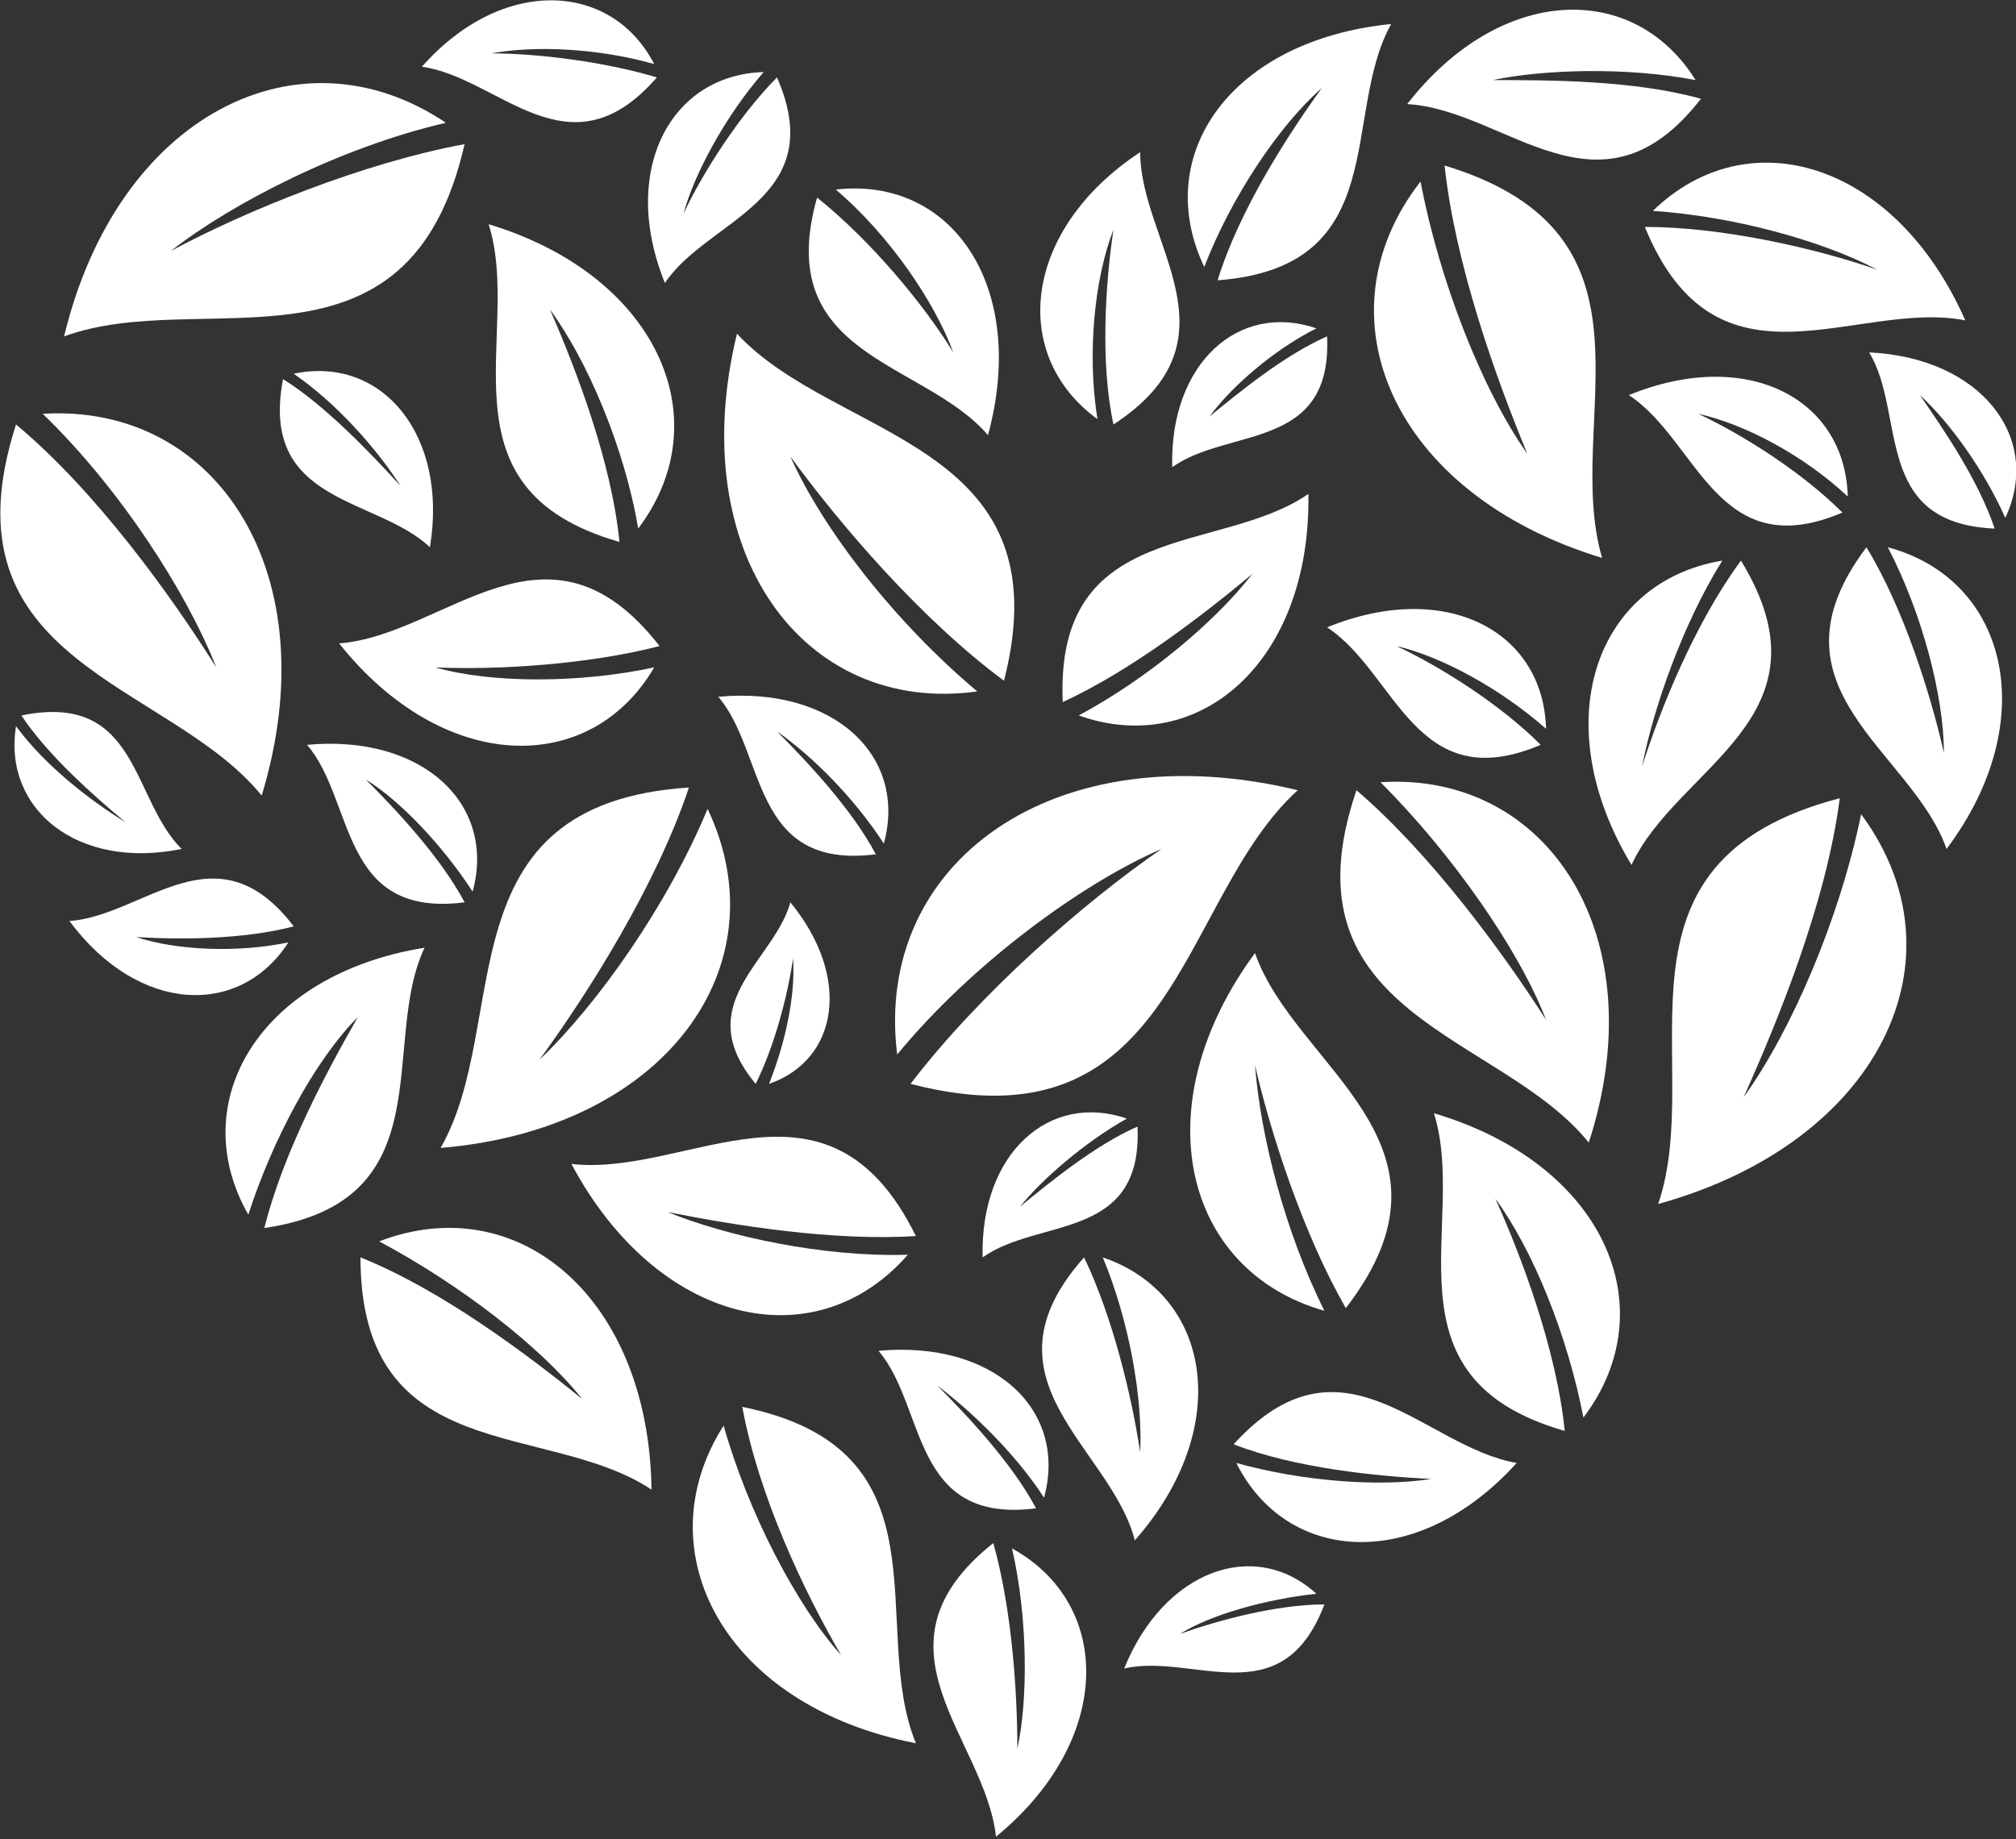<?xml version="1.0" encoding="utf-8"?>
<!-- Generator: Adobe Illustrator 22.1.0, SVG Export Plug-In . SVG Version: 6.00 Build 0)  -->
<!DOCTYPE svg PUBLIC "-//W3C//DTD SVG 1.1//EN" "http://www.w3.org/Graphics/SVG/1.1/DTD/svg11.dtd">
<svg version="1.1" id="Layer_1" xmlns="http://www.w3.org/2000/svg" xmlns:xlink="http://www.w3.org/1999/xlink" x="0px" y="0px"
	 viewBox="0 0 75.5 68.9" style="enable-background:new 0 0 75.5 68.9;" xml:space="preserve">
<rect x="0" y="0" width="75.5" height="68.9" fill="#333333" stroke="none"/>
<style type="text/css">
	.st0{fill:#FFFFFF;}
</style>
<path class="st0" d="M63.5,3c-2.3-3.7-7.3-3.6-10.8,0.9c3.7,0.2,7.2,4.7,11-0.2C61.2,3,58,3,55.9,3C57.8,2.6,60.9,2.5,63.5,3L63.5,3
	z"/>
<path class="st0" d="M28.6,2.7c-3.5,0.1-5.4,3.7-3.7,7.9c1.6-2.4,6.2-3.1,4.2-7.7c-1.4,1.4-2.8,3.6-3.5,5.1
	C26,6.5,27.2,4.3,28.6,2.7L28.6,2.7z"/>
<path class="st0" d="M59.3,53.1c3.1-4.1,0.8-9.5-5.6-11.4c1.3,4.1-2.1,9.9,4.9,11.9c-0.3-3-1.6-6.5-2.6-8.7
	C57.4,46.8,58.7,50,59.3,53.1L59.3,53.1z"/>
<path class="st0" d="M27.1,53.4c-3,4.7,0,10.5,7.2,11.9c-1.8-4.4,1.4-11-6.5-12.6c0.6,3.3,2.3,6.9,3.7,9.3
	C29.8,60.1,28,56.6,27.1,53.4L27.1,53.4z"/>
<path class="st0" d="M0.6,27.2c-0.5,3.1,2.3,5.4,6.2,4.6c-1.9-1.9-1.6-5.9-6-5c1,1.5,2.7,3,3.9,4C3.4,30,1.7,28.7,0.6,27.2L0.6,27.2
	z"/>
<path class="st0" d="M11,14c3.3-0.7,5.8,2.3,5.1,6.5c-2-1.9-6.4-1.6-5.5-6.3c1.6,1,3.3,2.8,4.4,4C14.1,16.8,12.6,15.1,11,14L11,14z"
	/>
<path class="st0" d="M36.6,25.9c-6.5,0.9-11-5.2-9-13.4c3.7,4,12.3,4,10,13c-3.1-2.3-6.1-5.8-8-8.4C30.8,19.8,33.5,23.3,36.6,25.9
	L36.6,25.9z"/>
<path class="st0" d="M41.3,47.1c4.1,1.4,4.9,6.4,1.2,10.6c-0.9-3.5-6-6-1.9-10.6c1.1,2.3,1.8,5.3,2.1,7.3
	C42.8,52.4,42.3,49.5,41.3,47.1L41.3,47.1z"/>
<path class="st0" d="M33.1,31.6c0.9-3.3-1.9-5.9-6.2-5.5c1.8,2.1,1.2,6.5,5.9,5.9c-0.9-1.7-2.6-3.5-3.7-4.6
	C30.4,28.3,32,29.9,33.1,31.6L33.1,31.6z"/>
<path class="st0" d="M17.7,33.4c0.9-3.3-1.9-5.9-6.2-5.5c1.8,2.1,1.2,6.5,5.9,5.9c-0.9-1.7-2.6-3.5-3.7-4.6
	C15,30,16.6,31.7,17.7,33.4L17.7,33.4z"/>
<path class="st0" d="M51.7,29.3c6.3-0.4,10.3,5.8,7.8,13.5c-3.3-4.1-11.6-4.7-8.7-13.2c2.8,2.4,5.5,6.1,7.1,8.6
	C56.9,35.6,54.4,32,51.7,29.3L51.7,29.3z"/>
<path class="st0" d="M49.3,12.3c-2.9-1-5.5,1.3-5.4,5.2c2.1-1.5,6-0.6,5.8-4.9c-1.6,0.7-3.3,2.1-4.4,3
	C46.1,14.5,47.7,13.1,49.3,12.3L49.3,12.3z"/>
<path class="st0" d="M61.9,7.9C65.5,4.4,71,6.1,73.6,12c-4.1-0.8-9.3,3.1-12-3.5c2.9,0,6.4,0.8,8.7,1.6C68.2,9,64.9,8.1,61.9,7.9
	L61.9,7.9z"/>
<path class="st0" d="M16.7,4.6c-5.5-3.7-12.3-0.3-14.3,8c5.2-1.9,12.9,2,15-7.2c-3.8,0.7-8.2,2.5-11,4C8.7,7.6,12.8,5.5,16.7,4.6
	L16.7,4.6z"/>
<path class="st0" d="M41.1,15.7c-3.3-2.4-2.8-7.1,1.6-10c0,3.4,3.9,7-1,10.2c-0.5-2.3-0.3-5.3,0-7.3C41,10.4,40.7,13.2,41.1,15.7
	L41.1,15.7z"/>
<path class="st0" d="M69.7,30.5c4,5.4,0.7,12.3-7.6,14.6c1.8-5.3-2.4-12.8,6.8-15.2c-0.5,3.9-2.3,8.3-3.6,11.2
	C67.1,38.6,68.9,34.4,69.7,30.5L69.7,30.5z"/>
<path class="st0" d="M75.1,19.4c1.4-3-0.9-6-5.1-6.2c1.4,2.3,0.1,6.4,4.7,6.6c-0.6-1.8-1.9-3.7-2.8-5C73,15.8,74.3,17.6,75.1,19.4
	L75.1,19.4z"/>
<path class="st0" d="M46.3,54.8c1.9,3.8,6.8,4.1,10.5,0c-3.5-0.6-6.5-5.2-10.6-0.7c2.3,0.9,5.4,1.2,7.4,1.3
	C51.7,55.7,48.8,55.5,46.3,54.8L46.3,54.8z"/>
<path class="st0" d="M37.9,58c3.8,2.1,3.8,7.2-0.6,10.8c-0.4-3.7-5-7.1-0.1-11c0.7,2.5,0.9,5.6,0.9,7.7C38.5,63.7,38.5,60.6,37.9,58
	L37.9,58z"/>
<path class="st0" d="M14.2,46.5c5.2-2,10.1,2.1,10.2,9.3c-3.9-2.6-10.9-0.8-10.9-8.7c3,1.2,6.2,3.6,8.3,5.3
	C20.2,50.4,17.2,48.1,14.2,46.5L14.2,46.5z"/>
<path class="st0" d="M10.8,35.3c-1.8,2.8-5.6,2.7-8.2-0.8c2.8-0.2,5.5-3.6,8.4,0.2c-1.9,0.5-4.3,0.5-5.9,0.4
	C6.6,35.6,8.9,35.7,10.8,35.3L10.8,35.3z"/>
<path class="st0" d="M33.6,39.5c-0.9-7.2,5.9-12.1,15-9.9c-4.5,4.1-4.5,13.6-14.5,11c2.6-3.4,6.5-6.8,9.4-8.8
	C40.5,33.1,36.4,36.1,33.6,39.5L33.6,39.5z"/>
<path class="st0" d="M24.5,25c-2.4,4.1-7.9,4-11.8-0.9c4-0.3,7.8-5.3,12,0.1c-2.7,0.7-6.1,0.9-8.4,0.8C18.4,25.6,21.7,25.6,24.5,25
	L24.5,25z"/>
<path class="st0" d="M34,47c-3.5,4-9.4,2.6-12.6-3.4c4.4,0.5,9.6-4,12.9,2.7c-3.1,0.2-6.8-0.4-9.3-0.9C27.2,46.3,30.8,47.1,34,47
	L34,47z"/>
<path class="st0" d="M53.2,6.8c-3.9,5-1.1,11.7,6.8,14.1c-1.5-5.1,2.7-12.1-5.9-14.7c0.4,3.7,1.9,7.9,3.1,10.8
	C55.5,14.6,53.9,10.5,53.2,6.8L53.2,6.8z"/>
<path class="st0" d="M64.5,21c-4.8,0.8-6.6,6.1-3.4,11.4c1.7-3.7,7.7-5.5,4.1-11.4c-1.7,2.3-3,5.5-3.7,7.7
	C61.9,26.6,63,23.4,64.5,21L64.5,21z"/>
<path class="st0" d="M45.1,10c-2-4.2,1-8.5,7-9.1c-1.9,3.4,0.1,9.1-6.5,9.6c0.8-2.6,2.6-5.4,3.9-7.2C47.9,4.7,46.1,7.4,45.1,10
	L45.1,10z"/>
<path class="st0" d="M31.3,7.1c4.4-0.5,7.2,3.7,5.7,9.2c-2.4-2.8-8.1-2.9-6.4-8.9c2,1.6,4,4,5.1,5.8C35,11.3,33.3,8.8,31.3,7.1
	L31.3,7.1z"/>
<path class="st0" d="M24.5,2.4c-1.6-3.1-5.7-3.3-8.7,0.1c2.9,0.4,5.5,4.2,8.8,0.4C22.6,2.3,20.1,2,18.4,2C20,1.7,22.4,1.8,24.5,2.4
	L24.5,2.4z"/>
<path class="st0" d="M70.7,20.5c4.5,1.2,5.8,6.5,2.2,11.3c-1.3-3.7-7-6-3-11.3c1.4,2.3,2.4,5.5,2.9,7.7C72.8,26.1,72,23,70.7,20.5
	L70.7,20.5z"/>
<path class="st0" d="M1.6,15.5c6.6-0.4,10.7,6.1,8.2,14.3c-3.5-4.3-12.1-4.9-9.2-13.9c3,2.5,5.8,6.4,7.5,9.1
	C7,22.2,4.5,18.3,1.6,15.5L1.6,15.5z"/>
<path class="st0" d="M49.3,59.7c-2.3-2.1-5.7-0.9-7.2,2.8c2.6-0.6,5.9,1.8,7.5-2.4c-1.8,0-4,0.6-5.4,1.1
	C45.3,60.5,47.4,59.9,49.3,59.7L49.3,59.7z"/>
<path class="st0" d="M9.3,45.5c-2.4-4.2,0.4-9,6.6-10C14.2,39.1,16.7,45,9.9,46c0.7-2.8,2.3-5.8,3.5-7.9
	C11.8,39.7,10.2,42.7,9.3,45.5L9.3,45.5z"/>
<path class="st0" d="M23.9,19.8c3.1-4.1,0.7-9.5-5.6-11.4c1.3,4.1-2.1,9.9,4.9,11.9c-0.3-3-1.6-6.4-2.6-8.7
	C22,13.5,23.4,16.8,23.9,19.8L23.9,19.8z"/>
<path class="st0" d="M26.5,30.3c2.8,5.9-1.6,12-10,12.7c2.7-4.7,0-12.9,9.3-13.5c-1.2,3.6-3.7,7.6-5.6,10.2
	C22.4,37.6,25,33.9,26.5,30.3L26.5,30.3z"/>
<path class="st0" d="M39.1,56.1c0.9-3.3-1.9-5.9-6.2-5.5c1.8,2.1,1.2,6.5,5.9,5.9c-0.9-1.7-2.6-3.5-3.7-4.6
	C36.3,52.8,38,54.4,39.1,56.1L39.1,56.1z"/>
<path class="st0" d="M40.4,26.8c4.5,1.6,8.7-2,8.6-8.3c-3.3,2.3-9.5,0.9-9.2,7.8c2.6-1.2,5.3-3.3,7.1-4.8
	C45.5,23.3,43,25.4,40.4,26.8L40.4,26.8z"/>
<path class="st0" d="M49.6,49.1c-5.3-1.5-6.8-7.7-2.6-13.4c1.5,4.3,8.2,7.1,3.4,13.3c-1.6-2.8-2.8-6.5-3.4-9.1
	C47.2,42.5,48.1,46.1,49.6,49.1L49.6,49.1z"/>
<path class="st0" d="M69.2,18.6c-0.1-3.7-3.8-5.6-8.2-3.8c2.6,1.7,3.3,6.4,8,4.4c-1.5-1.5-3.7-2.9-5.4-3.7
	C65.4,15.9,67.6,17.1,69.2,18.6L69.2,18.6z"/>
<path class="st0" d="M57.9,27.3c-0.1-3.7-3.8-5.6-8.2-3.8c2.6,1.7,3.3,6.4,8,4.4c-1.5-1.5-3.7-2.9-5.4-3.7
	C54,24.6,56.2,25.8,57.9,27.3L57.9,27.3z"/>
<path class="st0" d="M42.2,41.9c-2.9-1-5.5,1.3-5.4,5.2c2.1-1.5,6-0.6,5.8-4.9c-1.6,0.7-3.3,2.1-4.4,3C39,44.2,40.6,42.8,42.2,41.9
	L42.2,41.9z"/>
<path class="st0" d="M28.8,40.6c2.6-0.9,3.1-4,0.8-6.8c-0.6,2.2-3.8,3.8-1.3,6.8c0.7-1.4,1.2-3.3,1.4-4.7
	C29.8,37.3,29.4,39.1,28.8,40.6L28.8,40.6z"/>
</svg>
